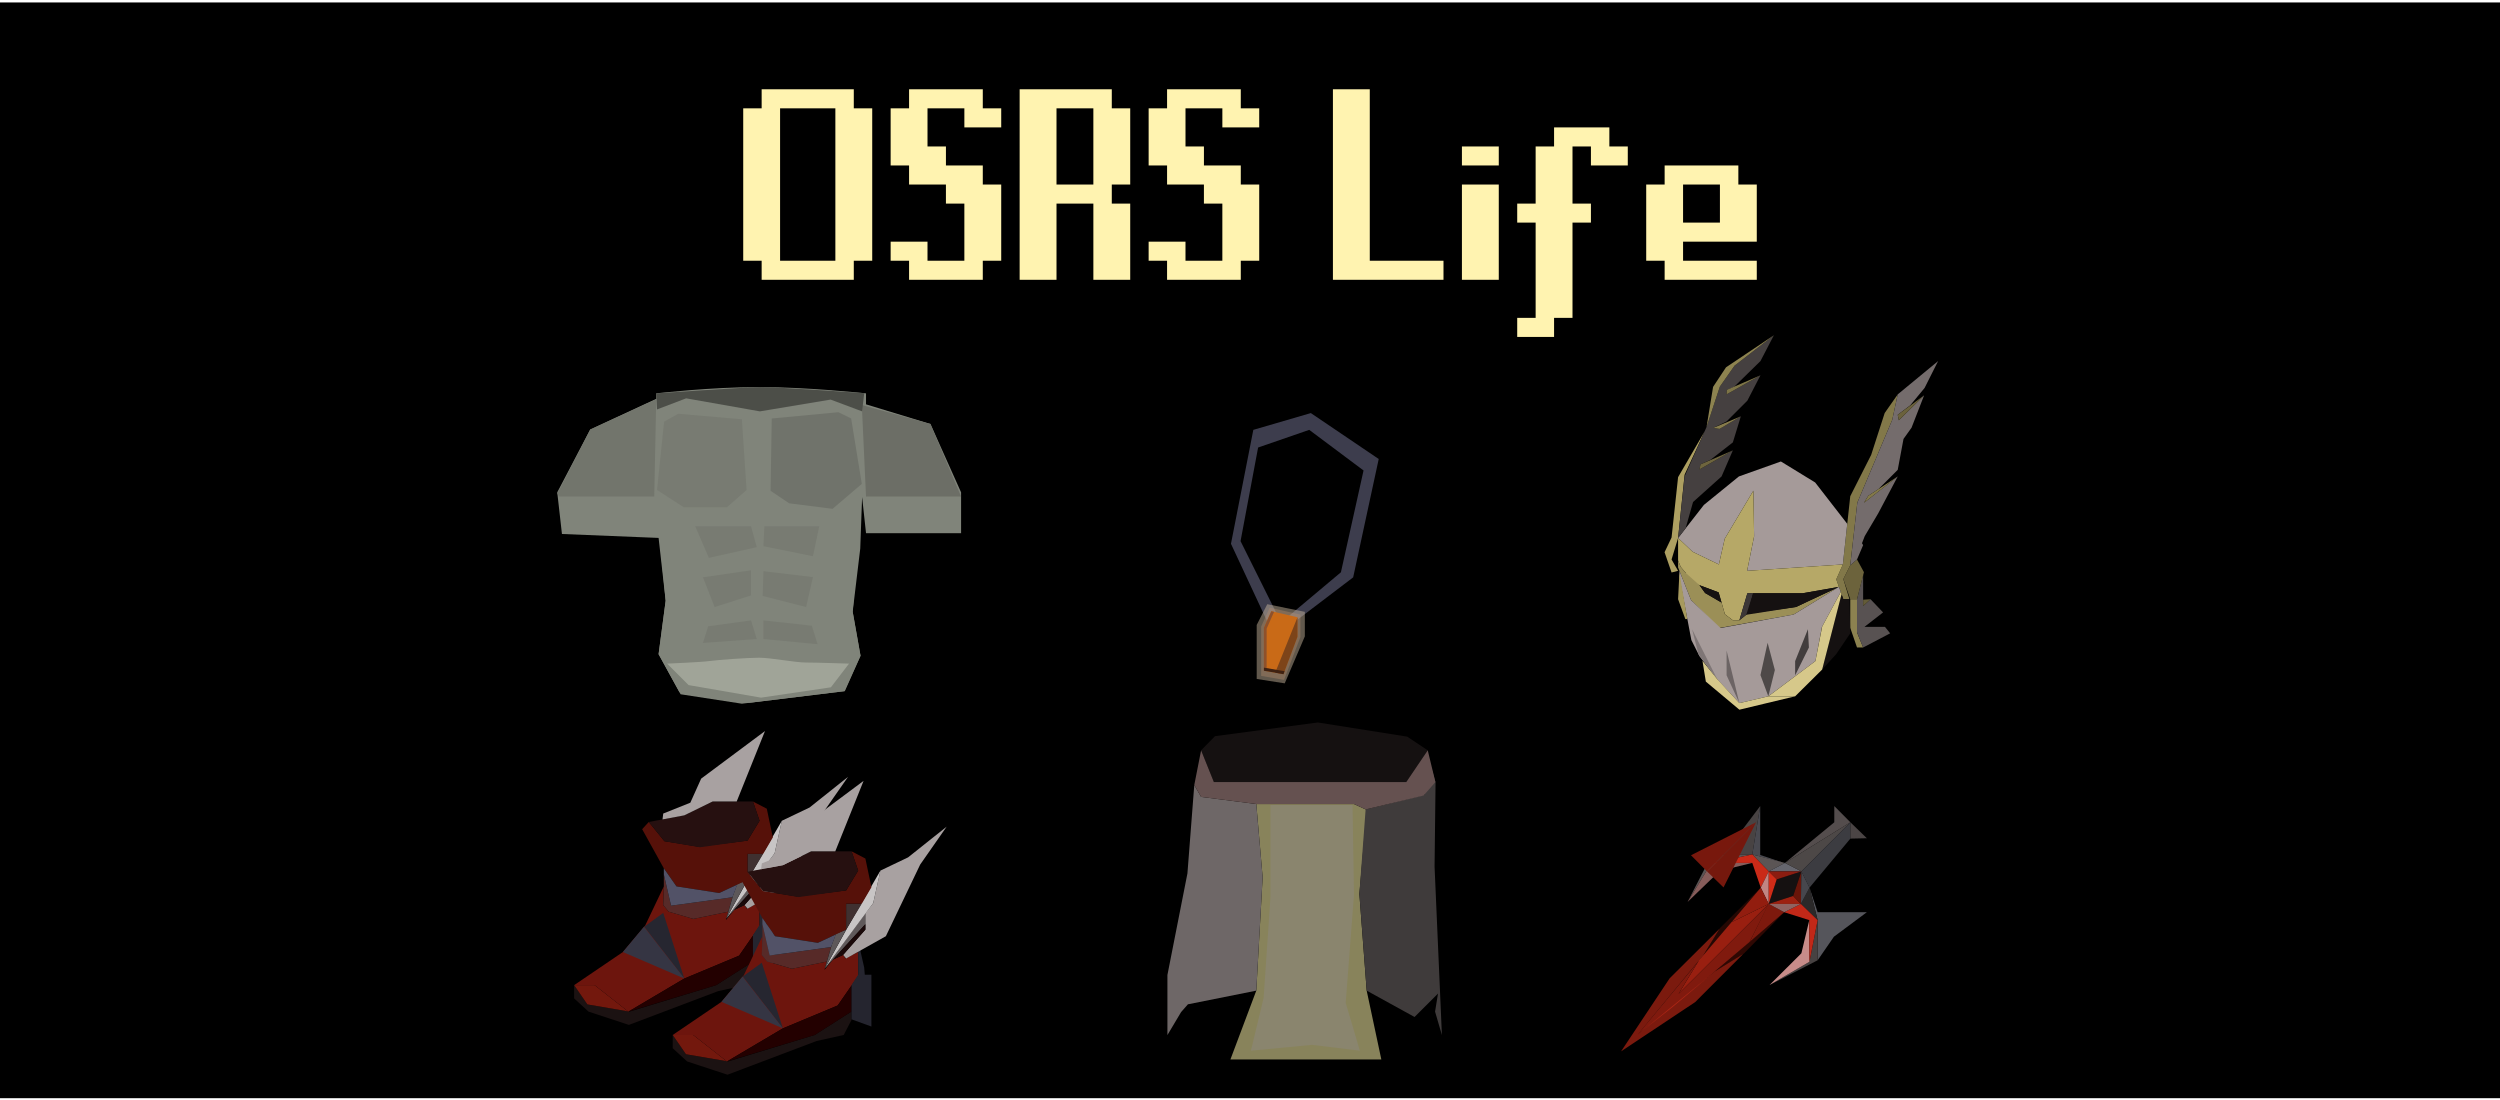 <?xml version="1.0" encoding="UTF-8" standalone="no"?>
<!-- Generator: Adobe Illustrator 24.1.1, SVG Export Plug-In . SVG Version: 6.00 Build 0)  -->

<svg
   version="1.1"
   x="0px"
   y="0px"
   viewBox="0 0 700 308"
   xml:space="preserve"
   id="svg128"
   sodipodi:docname="osrsBanner_center.svg"
   inkscape:version="1.4 (86a8ad7, 2024-10-11)"
   width="700"
   height="308"
   xmlns:inkscape="http://www.inkscape.org/namespaces/inkscape"
   xmlns:sodipodi="http://sodipodi.sourceforge.net/DTD/sodipodi-0.dtd"
   xmlns="http://www.w3.org/2000/svg"
   xmlns:svg="http://www.w3.org/2000/svg"><defs
   id="defs128"><inkscape:perspective
   sodipodi:type="inkscape:persp3d"
   inkscape:vp_x="0 : 218 : 1"
   inkscape:vp_y="0 : 1000 : 0"
   inkscape:vp_z="1080 : 218 : 1"
   inkscape:persp3d-origin="540 : 188 : 1"
   id="perspective128" />
	
	
	
	
	
	
	
	
	
	
	
	
	
	
	
	
	
	
	
	
	
	
	
	
	
	
	
	
	
	
	
	
	
	
	
	
	
	
	
</defs><sodipodi:namedview
   id="namedview128"
   pagecolor="#ffffff"
   bordercolor="#000000"
   borderopacity="0.25"
   inkscape:showpageshadow="2"
   inkscape:pageopacity="0.0"
   inkscape:pagecheckerboard="0"
   inkscape:deskcolor="#d1d1d1"
   inkscape:zoom="0.8131728"
   inkscape:cx="548.46891"
   inkscape:cy="-38.737154"
   inkscape:window-width="1920"
   inkscape:window-height="1017"
   inkscape:window-x="1912"
   inkscape:window-y="-8"
   inkscape:window-maximized="1"
   inkscape:current-layer="svg128"
   showguides="false" />
<style
   type="text/css"
   id="style1">
	.st0{fill:#1A1A8E;}
	.st1{fill:#8C8250;}
	.st2{fill:#585252;}
	.st3{fill:#645C38;}
	.st4{fill:#6C633C;}
	.st5{fill:#827849;}
	.st6{fill:#746C6C;}
	.st7{fill:#837949;}
	.st8{fill:none;}
	.st9{fill:#6B623C;}
	.st10{fill:#A59A99;}
	.st11{fill:#B6A867;}
	.st12{fill:#9B8F57;}
	.st13{fill:#3C3737;}
	.st14{fill:#151111;}
	.st15{fill:#4E4948;}
	.st16{fill:#423D3D;}
	.st17{fill:#6C6464;}
	.st18{fill:#7F7676;}
	.st19{fill:#A79A5E;}
	.st20{fill:#AD9F61;}
	.st21{fill:#454040;}
	.st22{fill:#8D8350;}
	.st23{fill:#7D7447;}
	.st24{fill:#877C4C;}
	.st25{fill:#6E653E;}
	.st26{fill:#D6C88A;}
	.st27{fill:#80847A;}
	.st28{fill:#787B72;}
	.st29{fill:#70736B;}
	.st30{fill:#6C6E66;}
	.st31{fill:#4C4E48;}
	.st32{fill:#72756C;}
	.st33{fill:#A0A498;}
	.st34{fill:#88835B;}
	.st35{fill:#8A856E;}
	.st36{fill:#3F3B3B;}
	.st37{fill:#6E6767;}
	.st38{fill:#655150;}
	.st39{fill:#3D3D4D;}
	.st40{opacity:0.48;fill:#CBB79F;}
	.st41{opacity:0.34;fill:#C1926D;}
	.st42{fill:#C96A17;}
	.st43{opacity:0.64;fill:#512F1B;}
	.st44{opacity:0.83;fill:#824C2F;}
	.st45{fill:#3E2112;}
	.st46{fill:#1B1212;}
	.st47{fill:#73180D;}
	.st48{fill:#6D150D;}
	.st49{fill:#262630;}
	.st50{fill:#353543;}
	.st51{fill:#230000;}
	.st52{fill:#25252F;}
	.st53{fill:#605A5B;}
	.st54{fill:#A8A1A1;}
	.st55{fill:#1A0909;}
	.st56{fill:#C8C5C5;}
	.st57{fill:#572A28;}
	.st58{fill:#5D585A;}
	.st59{fill:#3F3030;}
	.st60{fill:#561109;}
	.st61{fill:#525267;}
	.st62{fill:#261010;}
	.st63{fill:#484343;}
	.st64{fill:#5A5454;}
	.st65{fill:#494950;}
	.st66{fill:#5B5555;}
	.st67{fill:#CA2A18;}
	.st68{fill:#865C5A;}
	.st69{fill:#C18582;}
	.st70{fill:#66666E;}
	.st71{fill:#4D4847;}
	.st72{fill:#3C3C41;}
	.st73{fill:#544D4D;}
	.st74{fill:#78180D;}
	.st75{fill:#75180D;}
	.st76{fill:#4B4545;}
	.st77{fill:#55555B;}
	.st78{fill:#2B2929;}
	.st79{fill:#474242;}
	.st80{fill:#C78C89;}
	.st81{fill:#C12818;}
	.st82{fill:#921D0F;}
	.st83{fill:#7D190D;}
	.st84{fill:#991F10;}
	.st85{fill:#801A0E;}
	.st86{opacity:0.16;fill:#E32E17;}
	.st87{opacity:0.38;fill:#791709;}
	.st88{opacity:0.57;fill:#D72E19;}
	.st89{fill:#8B1D11;}
	.st90{fill:#9D2111;}
	.st91{fill:#691509;}
	.st92{fill:#D02C18;}
	.st93{fill:#47474D;}
	.st94{fill:#8F6361;}
	.st95{fill:#FFFF00;}
	.st96{font-family:'RuneScape-UF';}
	.st97{font-size:60px;}
</style>
<g
   id="Layer_7"
   transform="matrix(1.004,0,0,1.714,6.323,-2.255)"
   style="opacity:1;fill:#000000">
	<rect
   y="1.717"
   class="st0"
   width="700"
   height="179"
   id="rect1"
   style="fill:#000000;fill-opacity:1;stroke-width:0.805"
   x="-7.379" />
</g>
<g
   id="Layer_1"
   transform="matrix(0.591,0,0,0.591,377.378,93.275)">
	<polygon
   class="st1"
   points="241.26,148.94 238.06,139.64 238.06,126.07 241.26,126.07 241.26,141.77 244.16,148.94 "
   id="polygon1" />
	<polygon
   class="st2"
   points="244.16,129.27 247.66,126.07 253.61,132.32 244.77,139.18 254.52,139.18 256.96,142.23 244.16,148.94 241.26,141.77 241.26,126.07 244.16,114.48 244.16,126.29 "
   id="polygon2" />
	<polygon
   class="st3"
   points="247.66,126.07 244.16,126.29 244.16,129.27 "
   id="polygon3" />
	<polygon
   class="st4"
   points="238.06,126.07 234.78,116.54 238.06,109.98 241.26,107.24 244.54,113.26 241.26,126.07 "
   id="polygon4" />
	<polygon
   class="st5"
   points="237.68,126.07 234.78,126.07 231.43,116.65 234.55,109.6 238.06,77.27 247.97,57.68 254.37,37.86 260.55,29.02 257.96,41.06 241.41,80.32 238.06,109.98 234.78,116.54 "
   id="polygon5" />
	<polygon
   class="st6"
   points="273.05,29.48 267.1,44.8 263.29,50.13 260.55,64.77 251.48,73.84 246.6,77.05 244.54,80.4 253.3,73.54 260.55,67.9 251.32,85.36 244.92,96.18 243.62,99.54 244.16,100.45 241.26,107.24 238.06,109.98 241.41,80.32 251.4,56.62 257.96,41.06 260.55,29.02 279.68,13.24 273.28,25.97 266.49,34.2 260.55,38.7 261.08,41.29 "
   id="polygon6" />
	<polygon
   class="st7"
   points="244.54,80.4 246.6,77.05 260.55,67.9 "
   id="polygon7" />
	<polygon
   class="st8"
   points="257.88,57.3 258.26,53.64 263.44,48.76 "
   id="polygon8" />
	<polygon
   class="st9"
   points="260.55,38.7 261.08,41.29 273.05,29.48 "
   id="polygon9" />
	<polygon
   class="st10"
   points="178.6,97.4 192.16,74.64 192.51,96.26 189.19,112.61 234.55,109.6 236.64,90.36 221.44,70.76 205.2,60.81 185.3,67.9 168.72,81.39 156.49,97.06 163.35,103.58 175.81,109.6 "
   id="polygon10" />
	<polygon
   class="st11"
   points="189.31,123.24 185.53,136.05 182.44,136.05 178.67,133.19 175.7,122.83 159.23,116.65 160.15,113.64 157.74,110.78 156.49,107.69 156.49,97.06 163.35,103.58 175.81,109.6 178.6,97.4 192.16,74.64 192.51,96.26 189.19,112.61 234.55,109.6 231.43,116.65 232.69,120.21 215.49,123.24 "
   id="polygon11" />
	<polygon
   class="st12"
   points="211.26,133.31 175.93,139.71 162.66,126.56 156.49,111.01 156.49,107.69 157.74,110.78 160.15,113.64 166.64,119.43 169.29,123.13 177.09,127.67 178.67,133.19 182.44,136.05 185.53,136.05 189.53,132.85 212.29,129.76 232.69,120.21 "
   id="polygon12" />
	<polygon
   class="st13"
   points="189.31,123.24 185.53,136.05 189.53,132.85 192.05,123.24 "
   id="polygon13" />
	<polygon
   class="st14"
   points="212.29,129.76 232.69,120.21 215.49,123.24 192.05,123.24 188.79,133.44 "
   id="polygon14" />
	<polygon
   class="st14"
   points="177.09,127.67 175.7,122.83 166.64,119.43 169.29,123.13 "
   id="polygon15" />
	<polygon
   class="st10"
   points="157.12,115.7 162.78,145.43 166.64,153.09 175.58,164.64 185.53,175.28 199.25,172.07 221.55,155.38 224.64,139.25 233.3,123.11 233.56,122.63 232.69,120.21 211.26,133.31 176.61,139.71 162.66,126.56 157.12,112.61 "
   id="polygon16" />
	<polygon
   class="st15"
   points="198.91,146.69 202.34,159.61 199.25,172.07 195.52,162.01 "
   id="polygon17" />
	<polygon
   class="st16"
   points="211.95,155.38 211.95,162.12 218.47,148.94 218.01,140.28 "
   id="polygon18" />
	<polygon
   class="st17"
   points="179.47,150.35 185.53,175.28 179.47,162.12 "
   id="polygon19" />
	<polygon
   class="st18"
   points="163.12,140.28 174.97,163.85 166.12,152.07 "
   id="polygon20" />
	<polygon
   class="st19"
   points="160.88,135.47 159.92,135.47 156.49,126.07 157.12,113.41 "
   id="polygon21" />
	<polygon
   class="st20"
   points="153.4,96.83 150.08,103.8 153.4,113.41 156.49,112.61 153.4,107.24 156.49,97.06 159.57,67.1 169.04,46.63 156.49,68.24 "
   id="polygon22" />
	<polygon
   class="st21"
   points="189.31,31.99 195.52,19.98 179.47,29.02 179.59,26.85 182.9,25.59 195.52,13.24 201.88,1 183.24,15.41 176.27,25.36 169.98,44.46 159.56,67.9 156.49,97.06 160.06,92.48 163.58,80.02 177.09,67.9 182.44,55.55 166.64,64.58 167.12,62.18 171.86,60.01 182.44,51.77 186.22,39.42 176.15,45.37 173.14,44.91 179.47,41.83 "
   id="polygon23" />
	<polygon
   class="st22"
   points="173.07,25.47 169.98,44.46 176.27,25.36 183.24,15.41 201.88,1 179.19,16.21 "
   id="polygon24" />
	<polygon
   class="st23"
   points="179.59,26.85 195.52,19.98 179.47,29.02 "
   id="polygon25" />
	<polygon
   class="st24"
   points="173.14,44.91 176.15,45.37 186.22,39.42 "
   id="polygon26" />
	<polygon
   class="st25"
   points="167.12,62.18 166.64,64.58 182.44,55.55 "
   id="polygon27" />
	<polygon
   class="st14"
   points="238.06,142.23 237.68,126.07 234.78,126.07 233.94,123.7 224.75,159.38 231.41,152.07 "
   id="polygon28" />
	<polygon
   class="st26"
   points="199.25,172.07 185.53,175.28 174.97,163.85 168.04,155.26 169.64,165.1 185.53,178.41 211.95,172.07 "
   id="polygon29" />
	<polygon
   class="st26"
   points="211.95,172.07 199.25,172.07 221.55,155.38 224.75,139.04 233.56,122.63 233.94,123.7 224.75,159.38 "
   id="polygon30" />
</g>
<g
   id="Layer_2"
   transform="matrix(0.55,0,0,0.55,7.482,100.01)">
	<path
   class="st27"
   d="m 475.68,68.81 -15.6,-34.8 -32.8,-10 v -5.6 c 0,0 -29.6,-3.2 -54.4,-3.2 -24.8,0 -52.4,3.2 -52.4,3.2 v 2.8 l -33.6,15.6 -16.8,32 2.4,21.2 49.2,2 3.6,32 -3.6,27.2 11.2,20.4 31.2,4.8 52.4,-6.4 8,-18 -4,-22.4 3.86,-32.2 0.94,-26.2 2,18.4 h 48.4 z"
   id="path30" />
	<polygon
   class="st28"
   points="356.48,76.41 366.48,67.61 364.08,31.61 331.68,28.81 324.48,32.81 320.88,67.61 334.48,76.41 "
   id="polygon31" />
	<polygon
   class="st29"
   points="388.15,74.39 410.25,77.21 425.14,64.5 419.71,31.21 413.21,28.01 379.28,31.21 378.69,68.03 "
   id="polygon32" />
	<polygon
   class="st30"
   points="425.14,24.34 427.28,70.93 475.68,70.93 460.08,34.01 "
   id="polygon33" />
	<path
   class="st31"
   d="m 320.88,26.6 14.82,-5.65 37.55,6.64 36,-6 16.03,6 1.09,-9.27 c 0,0 -45.15,-3.19 -52.95,-3.1 -7.8,0.08 -52.95,3.2 -52.95,3.2 z"
   id="path33" />
	<polygon
   class="st32"
   points="270.91,70.93 319.47,70.93 320.48,21.4 286.88,36.81 270.15,69.41 "
   id="polygon34" />
	<polygon
   class="st27"
   points="424.48,152.01 416.29,170.03 368.09,175.92 332.28,170.51 321.68,151.21 325.28,124.01 320.48,74.46 337.82,86.6 343.68,110.88 337.96,151.82 372.27,149.28 409.31,152.43 403.19,133.61 403.56,103.68 406.95,83.35 424.74,74.46 420.48,129.61 "
   id="polygon35" />
	<polygon
   class="st28"
   points="368.74,108.48 344.27,112.06 350.2,127.21 368.74,121.28 "
   id="polygon36" />
	<polygon
   class="st28"
   points="368.74,133.99 346.91,137 344.27,145.47 371.66,143.49 "
   id="polygon37" />
	<polygon
   class="st28"
   points="399.71,136.71 375.05,133.99 375.05,143.49 402.62,146.13 "
   id="polygon38" />
	<polygon
   class="st28"
   points="374.67,121.56 396.79,127.21 400.27,111.96 375.05,108.95 "
   id="polygon39" />
	<polygon
   class="st28"
   points="375.05,96.24 400.27,101.33 403.47,86.08 375.52,86.08 "
   id="polygon40" />
	<path
   class="st33"
   d="m 336.93,166.93 -10.92,-10.92 c 0,0 17.75,-0.75 21.65,-1.32 3.9,-0.57 19.41,-1.69 25.22,-1.69 5.81,0 18.4,2.45 23.72,2.45 5.32,0 22.02,0.56 22.02,0.56 l -9.22,12.05 -35.58,5.27 z"
   id="path40" />
	<polygon
   class="st28"
   points="340.32,86.08 347.28,102.17 371.66,96.71 368.74,86.08 "
   id="polygon41" />
</g>
<g
   id="g3"
   transform="translate(-213.193,-7.19)"><g
     id="Layer_3"
     transform="matrix(0.579,0,0,0.579,262.26,202.682)">
	<polygon
   class="st34"
   points="583.26,174.72 576.17,141.42 572.63,94.65 576.17,54.03 570.03,51.19 522.79,51.19 525.86,86.62 522.79,141.42 510.27,174.72 "
   id="polygon42" />
	<polygon
   class="st35"
   points="549.72,167.64 572.87,170.47 566.02,147.32 570.03,95.12 569.32,51.66 529.64,51.66 529.64,96.31 526.34,144.96 520.19,170.47 "
   id="polygon43" />
	<polygon
   class="st36"
   points="572.63,94.65 576.17,141.42 599.32,154.17 610.66,142.84 609.24,151.58 612.55,162.91 609,81.43 609.48,40.8 607.82,34.89 603.97,46.75 575.66,53.79 "
   id="polygon44" />
	<polygon
   class="st14"
   points="595.78,18.6 552.55,11.75 502.83,18.36 496.1,25.21 502.83,41.98 595.31,40.56 605.7,25.21 "
   id="polygon45" />
	<polygon
   class="st37"
   points="479.81,162.91 479.81,133.86 489.49,84.73 492.8,41.98 496.1,47.74 522.79,51.19 525.86,86.62 522.79,141.42 489.73,148.03 486.42,151.81 "
   id="polygon46" />
	<polygon
   class="st38"
   points="502.27,40.56 595.31,40.56 605.7,25.21 609.41,40.56 603.67,47.1 575.66,53.79 570.03,51.19 522.79,51.19 496.1,47.74 492.8,41.98 496.1,25.21 "
   id="polygon47" />
</g></g>
<g
   id="Layer_4"
   transform="matrix(0.445,0,0,0.445,61.028,113.239)">
	<polygon
   class="st8"
   points="714.82,109.64 714.82,105.79 708.24,105.79 708.24,107.04 706.99,107.14 706.99,117.6 712.27,117.6 712.23,115.06 712.23,113.53 713.48,113.62 713.38,109.73 "
   id="polygon48" />
	<polygon
   class="st39"
   points="714.29,108.81 674.89,138.77 673.16,133.65 706.58,105.61 720.82,41.56 686.65,16 654.48,27.11 643.43,86.02 666.85,133.03 660.46,137.1 637.4,87.69 651.47,16 687.65,5.44 730.37,34.34 "
   id="polygon49" />
	<polygon
   class="st40"
   points="683.88,130.51 660.25,125.7 653.59,138.75 653.59,172.75 671.23,175.5 683.88,145.96 "
   id="polygon50" />
	<polygon
   class="st41"
   points="681.1,132.27 661.81,127.88 656.38,139.79 656.38,170.81 670.78,173.32 681.1,146.37 "
   id="polygon51" />
	<polygon
   class="st42"
   points="679.25,133.93 662.77,130.11 658.13,140.5 658.13,167.56 670.43,169.75 679.25,146.24 "
   id="polygon52" />
	<polyline
   class="st43"
   points="665.22,168.82 670.43,169.75 679.25,146.24 679.25,133.93  "
   id="polyline52" />
	<polygon
   class="st44"
   points="664.52,130.51 662.77,130.11 658.13,140.5 658.13,167.56 659.83,167.86 659.85,141.08 "
   id="polygon53" />
	<polygon
   class="st45"
   points="670.43,169.75 658.13,167.56 658.13,165.61 671.14,167.86 "
   id="polygon54" />
</g>
<g
   id="Layer_5"
   transform="matrix(0.562,0,0,0.562,-246.485,203.614)">
	<polygon
   class="st46"
   points="813.72,116.82 795.42,128.52 752.22,141.72 731.22,138.12 724.62,128.52 724.62,135.12 731.82,141.72 751.92,148.32 796.32,131.52 809.82,128.52 813.72,121.02 "
   id="polygon55" />
	<polygon
   class="st47"
   points="734.82,128.52 751.48,141.6 731.22,138.12 724.62,128.52 "
   id="polygon56" />
	<polygon
   class="st48"
   points="779.52,125.22 806.82,113.82 817.02,99.12 817.02,87.12 810.72,90.42 809.52,88.62 804.42,91.02 800.22,96.12 801.42,91.92 784.02,95.52 771.72,91.92 769.02,88.62 769.32,79.32 760.02,98.82 748.92,112.02 724.62,128.52 734.82,128.52 751.62,141.72 "
   id="polygon57" />
	<polygon
   class="st49"
   points="779.52,125.22 759.53,99.41 769.02,92.52 "
   id="polygon58" />
	<polygon
   class="st50"
   points="779.52,125.22 759.42,99.42 748.92,112.02 "
   id="polygon59" />
	<polygon
   class="st51"
   points="779.52,125.22 806.82,113.82 813.72,103.88 813.72,116.82 795.42,128.52 751.62,141.72 "
   id="polygon60" />
	<polygon
   class="st52"
   points="813.72,120.72 823.62,124.32 823.62,98.52 820.32,98.52 820.02,94.92 817.02,81.72 817.02,98.52 813.72,103.62 "
   id="polygon61" />
	<polygon
   class="st53"
   points="820.62,73.32 820.62,67.92 800.48,95.23 "
   id="polygon62" />
	<polygon
   class="st54"
   points="841.92,40.02 861.12,24.72 847.92,43.62 830.82,79.32 811.02,90.42 809.52,88.62 820.62,76.02 820.62,73.32 820.62,67.92 824.52,62.82 828.12,46.62 "
   id="polygon63" />
	<polygon
   class="st55"
   points="804.42,91.02 820.62,73.32 820.62,76.02 809.52,88.62 "
   id="polygon64" />
	<polygon
   class="st56"
   points="828.12,46.62 824.52,62.82 800.52,95.22 811.62,75.12 "
   id="polygon65" />
	<polygon
   class="st57"
   points="769.32,79.32 769.32,73.32 772.92,88.92 803.52,84.72 801.42,91.92 784.02,95.52 771.72,91.92 769.02,88.62 "
   id="polygon66" />
	<polygon
   class="st58"
   points="800.52,95.22 803.82,83.82 805.92,78.12 811.02,76.02 "
   id="polygon67" />
	<polygon
   class="st59"
   points="811.02,76.02 818.82,63.12 811.02,63.12 "
   id="polygon68" />
	<polygon
   class="st60"
   points="811.02,63.12 811.02,76.02 796.92,82.62 775.62,79.32 769.32,70.32 758.52,50.82 761.82,47.22 769.62,56.82 786.42,59.52 811.02,56.52 817.02,46.62 813.72,37.02 820.62,40.62 823.62,54.92 818.82,63.12 "
   id="polygon69" />
	<polygon
   class="st61"
   points="805.92,78.42 803.52,84.72 772.92,88.92 769.32,73.32 769.32,70.32 775.62,79.32 796.92,82.62 "
   id="polygon70" />
	<polygon
   class="st62"
   points="813.72,37.02 817.02,46.62 811.02,56.52 787.32,59.82 769.62,56.82 761.82,47.22 779.52,43.92 793.62,37.02 805.54,37.02 "
   id="polygon71" />
	<polygon
   class="st54"
   points="819.72,1.92 805.62,37.02 793.62,37.02 779.52,43.92 768.66,45.95 769.02,43.02 782.52,37.62 787.92,25.62 "
   id="polygon72" />
	<path
   class="st8"
   d="M 705.64,144.84"
   id="path72" />
	<polygon
   class="st46"
   points="862.84,141.64 844.54,153.34 801.34,166.54 780.34,162.94 773.74,153.34 773.74,159.94 780.94,166.54 801.04,173.14 845.44,156.34 858.94,153.34 862.84,145.84 "
   id="polygon73" />
	<polygon
   class="st47"
   points="783.94,153.34 800.6,166.41 780.34,162.94 773.74,153.34 "
   id="polygon74" />
	<polygon
   class="st48"
   points="828.64,150.04 855.94,138.64 866.14,123.94 866.14,111.94 859.84,115.24 858.64,113.44 853.54,115.84 849.34,120.94 850.54,116.74 833.14,120.34 820.84,116.74 818.14,113.44 818.44,104.14 809.14,123.64 798.04,136.84 773.74,153.34 783.94,153.34 800.74,166.54 "
   id="polygon75" />
	<polygon
   class="st49"
   points="828.64,150.04 808.65,124.22 818.14,117.34 "
   id="polygon76" />
	<polygon
   class="st50"
   points="828.64,150.04 808.54,124.24 798.04,136.84 "
   id="polygon77" />
	<polygon
   class="st51"
   points="828.64,150.04 855.94,138.64 862.84,128.69 862.84,141.64 844.54,153.34 800.74,166.54 "
   id="polygon78" />
	<polygon
   class="st52"
   points="862.84,145.54 872.74,149.14 872.74,123.34 869.44,123.34 869.14,119.74 866.14,106.54 866.14,123.34 862.84,128.44 "
   id="polygon79" />
	<polygon
   class="st53"
   points="869.74,98.14 869.74,92.74 849.6,120.04 "
   id="polygon80" />
	<polygon
   class="st54"
   points="891.04,64.84 910.24,49.54 897.04,68.44 879.94,104.14 860.14,115.24 858.64,113.44 869.74,100.84 869.74,98.14 869.74,92.74 873.64,87.64 877.24,71.44 "
   id="polygon81" />
	<polygon
   class="st55"
   points="853.54,115.84 869.74,98.14 869.74,100.84 858.64,113.44 "
   id="polygon82" />
	<polygon
   class="st56"
   points="877.24,71.44 873.64,87.64 849.64,120.04 860.74,99.94 "
   id="polygon83" />
	<polygon
   class="st57"
   points="818.44,104.14 818.44,98.14 822.04,113.74 852.64,109.54 850.54,116.74 833.14,120.34 820.84,116.74 818.14,113.44 "
   id="polygon84" />
	<polygon
   class="st58"
   points="849.64,120.04 852.94,108.64 855.04,102.94 860.14,100.84 "
   id="polygon85" />
	<polygon
   class="st59"
   points="860.14,100.84 867.94,87.94 860.14,87.94 "
   id="polygon86" />
	<polygon
   class="st60"
   points="860.14,87.94 860.14,100.84 846.04,107.44 824.74,104.14 818.44,95.14 807.64,75.64 810.94,72.04 818.74,81.64 835.54,84.34 860.14,81.34 866.14,71.44 862.84,61.84 869.74,65.44 872.74,79.73 867.94,87.94 "
   id="polygon87" />
	<polygon
   class="st61"
   points="855.04,103.24 852.64,109.54 822.04,113.74 818.44,98.14 818.44,95.14 824.74,104.14 846.04,107.44 "
   id="polygon88" />
	<polygon
   class="st62"
   points="862.84,61.84 866.14,71.44 860.14,81.34 836.44,84.64 818.74,81.64 810.94,72.04 828.64,68.74 842.74,61.84 854.66,61.84 "
   id="polygon89" />
	<polygon
   class="st54"
   points="868.84,26.74 854.74,61.84 842.74,61.84 828.64,68.74 817.78,70.76 818.14,67.84 831.64,62.44 837.04,50.44 "
   id="polygon90" />
</g>
<g
   id="g4"
   transform="translate(-160.463,195.881)"><g
     id="g128"
     transform="matrix(0.487,0,0,0.487,129.149,30.202)"><polygon
       class="st63"
       points="979.67,46.42 993.94,27.49 989.38,55.31 966.22,55.31 "
       id="polygon91"
       transform="translate(82.393,-28.284)" /><polygon
       class="st64"
       points="989.38,55.31 966.22,55.31 952.18,82.62 965.8,60.25 "
       id="polygon92"
       transform="translate(82.393,-28.284)" /><polygon
       class="st65"
       points="989.38,55.31 993.94,27.49 993.94,55.59 1007.45,60.18 "
       id="polygon93"
       transform="translate(82.393,-28.284)" /><polygon
       class="st66"
       points="998.84,65.05 989.38,55.31 1008.15,60.18 "
       id="polygon94"
       transform="translate(82.393,-28.284)" /><polygon
       class="st67"
       points="994.25,74.4 998.84,65.05 989.38,55.31 965.8,60.25 989.38,60.18 "
       id="polygon95"
       transform="translate(82.393,-28.284)" /><polygon
       class="st68"
       points="965.8,60.25 952.18,82.62 970.78,64.69 989.38,60.18 "
       id="polygon96"
       transform="translate(82.393,-28.284)" /><polygon
       class="st69"
       points="998.84,65.05 998.84,83.75 994.25,74.4 "
       id="polygon97"
       transform="translate(82.393,-28.284)" /><polygon
       class="st8"
       points="1017.33,83.75 1008.15,88.53 998.84,83.75 "
       id="polygon98"
       transform="translate(82.393,-28.284)" /><polygon
       class="st14"
       points="998.84,83.75 1003.42,69.64 1017.61,65.05 1012.88,79.16 "
       id="polygon99"
       transform="translate(82.393,-28.284)" /><polygon
       class="st8"
       points="1017.33,83.75 1017.61,65.05 1012.88,79.16 "
       id="polygon100"
       transform="translate(82.393,-28.284)" /><polygon
       class="st70"
       points="998.84,65.05 1008.15,60.18 1017.61,65.05 "
       id="polygon101"
       transform="translate(82.393,-28.284)" /><polygon
       class="st8"
       points="1017.33,83.75 1017.61,65.05 1022.27,74.4 "
       id="polygon102"
       transform="translate(82.393,-28.284)" /><polygon
       class="st71"
       points="1008.15,60.18 1045.78,36.81 1017.61,65.05 "
       id="polygon103"
       transform="translate(82.393,-28.284)" /><polygon
       class="st72"
       points="1017.61,65.05 1022.27,74.4 1045.78,46.2 1045.78,36.81 "
       id="polygon104"
       transform="translate(82.393,-28.284)" /><polygon
       class="st73"
       points="1045.78,36.81 1036.53,27.49 1036.53,36.81 1008.15,60.18 "
       id="polygon105"
       transform="translate(82.393,-28.284)" /><polygon
       class="st74"
       points="1036.53,27.49 1073.94,8.53 1045.78,36.81 "
       id="polygon106" /><polygon
       class="st75"
       points="1045.78,36.81 1055.24,45.99 1073.94,8.53 "
       id="polygon107" /><polygon
       class="st76"
       points="1045.78,46.2 1045.78,36.81 1055.24,45.99 "
       id="polygon108"
       transform="translate(82.393,-28.284)" /><polygon
       class="st77"
       points="1026.96,116.15 1026.96,93.07 1022.27,74.4 1023.46,77.97 1026.96,88.53 1055.24,88.53 1036.32,102.6 "
       id="polygon109"
       transform="translate(82.393,-28.284)" /><polygon
       class="st78"
       points="1017.33,83.75 1022.27,74.4 1026.96,93.07 "
       id="polygon110"
       transform="translate(82.393,-28.284)" /><polygon
       class="st79"
       points="999.26,130.41 1022.27,117 1026.96,93.07 1026.96,116.15 "
       id="polygon111"
       transform="translate(82.393,-28.284)" /><polygon
       class="st80"
       points="1017.61,112.13 1022.15,93.07 1022.27,117 999.26,130.41 "
       id="polygon112"
       transform="translate(82.393,-28.284)" /><polygon
       class="st81"
       points="1007.73,88.53 1022.15,93.07 1022.27,117 1026.96,93.07 1017.33,83.75 "
       id="polygon113"
       transform="translate(82.393,-28.284)" /><polygon
       class="st82"
       points="994.25,74.4 998.84,83.75 977.38,94.27 "
       id="polygon114"
       transform="translate(82.393,-28.284)" /><polygon
       class="st83"
       points="987.82,105.66 1007.73,88.53 998.84,83.75 998.55,83.89 "
       id="polygon115"
       transform="translate(82.393,-28.284)" /><polygon
       class="st84"
       points="998.84,83.75 977.38,94.27 958.74,116.15 946.98,135.49 "
       id="polygon116"
       transform="translate(82.393,-28.284)" /><polygon
       class="st8"
       points="946.22,140.67 937.66,144.91 946.98,135.49 949.71,137.09 "
       id="polygon117"
       transform="translate(82.393,-28.284)" /><polygon
       class="st85"
       points="950.55,137.19 943.68,142.93 923.54,158.84 958.23,117 946.98,135.49 998.84,83.75 987.82,105.66 "
       id="polygon118"
       transform="translate(82.393,-28.284)" /><polygon
       class="st86"
       points="994.25,74.4 970.78,97.66 960.37,114.24 "
       id="polygon119"
       transform="translate(82.393,-28.284)" /><polygon
       class="st87"
       points="1007.73,88.53 984.58,112.27 967.85,122.56 "
       id="polygon120"
       transform="translate(82.393,-28.284)" /><polygon
       class="st88"
       points="956.55,140.2 984.21,112.49 967.85,122.56 923.54,158.84 961.05,113.45 970.56,98 941.87,126.53 913.94,168.53 "
       id="polygon121"
       transform="translate(82.393,-28.284)" /><polygon
       class="st89"
       points="998.84,65.05 1003.42,69.64 1017.61,65.05 "
       id="polygon122"
       transform="translate(82.393,-28.284)" /><polygon
       class="st90"
       points="998.84,83.75 1017.33,83.75 1012.88,79.16 "
       id="polygon123"
       transform="translate(82.393,-28.284)" /><polygon
       class="st91"
       points="1017.33,83.75 1017.61,65.05 1012.88,79.16 "
       id="polygon124"
       transform="translate(82.393,-28.284)" /><polygon
       class="st92"
       points="998.84,83.75 998.84,65.05 1003.42,69.64 "
       id="polygon125"
       transform="translate(82.393,-28.284)" /><polygon
       class="st93"
       points="1017.33,83.75 1022.27,74.4 1017.61,65.05 "
       id="polygon126"
       transform="translate(82.393,-28.284)" /><polygon
       class="st94"
       points="1007.73,88.53 1017.33,83.75 998.84,83.75 "
       id="polygon127"
       transform="translate(82.393,-28.284)" /></g></g><rect
   x="6.94"
   y="28.76"
   class="st8"
   width="120.71"
   height="147.18"
   id="rect127" /><path
   style="font-size:83.938px;font-family:'RuneScape UF';-inkscape-font-specification:'RuneScape UF';fill:#fff3b0;stroke-width:5.577"
   d="M 233.902,73.003 V 30.334 h -15.48 v 42.67 z m -20.64,5.334 v -5.334 h -5.16 V 30.334 h 5.16 V 25 h 25.8 v 5.334 h 5.16 v 42.67 h -5.16 v 5.334 z m 41.279,0 v -5.334 h -5.16 v -5.334 h 10.32 v 5.334 h 10.32 v -16.001 h -5.16 v -5.334 H 254.541 V 46.335 h -5.16 V 30.334 h 5.16 V 25 H 275.181 v 5.334 h 5.16 v 5.334 h -10.32 v -5.334 h -10.32 v 10.667 h 5.16 v 5.334 H 275.181 v 5.334 h 5.16 v 21.335 H 275.181 v 5.334 z m 51.599,-26.669 V 30.334 h -10.32 v 21.335 z m -20.64,26.669 V 25 h 25.8 v 5.334 h 5.16 v 21.335 h -5.16 v 5.334 h 5.16 v 21.335 h -10.32 v -21.335 h -10.32 v 21.335 z m 41.279,0 v -5.334 h -5.16 v -5.334 h 10.32 v 5.334 h 10.32 v -16.001 h -5.16 v -5.334 H 326.78 V 46.335 h -5.16 V 30.334 h 5.16 V 25 h 20.64 v 5.334 h 5.16 v 5.334 h -10.32 v -5.334 h -10.32 v 10.667 h 5.16 v 5.334 h 10.32 v 5.334 h 5.16 v 21.335 h -5.16 v 5.334 z m 46.439,0 V 25 h 10.32 v 48.003 h 20.64 v 5.334 z m 36.12,0 v -26.669 h 10.32 v 26.669 z m 0,-32.002 v -5.334 h 10.32 v 5.334 z M 424.819,94.338 v -5.334 h 5.16 V 62.336 H 424.819 v -5.334 h 5.16 V 41.001 h 5.16 v -5.334 h 15.48 v 5.334 h 5.16 v 5.334 h -10.32 v -5.334 h -5.16 v 16.001 h 5.16 v 5.334 h -5.16 v 26.669 h -5.16 v 5.334 z m 56.759,-32.002 v -10.667 h -10.32 v 10.667 z m -15.48,16.001 v -5.334 h -5.16 v -21.335 h 5.16 V 46.335 h 20.64 v 5.334 h 5.16 v 16.001 h -20.64 v 5.334 h 20.64 v 5.334 z"
   id="text128"
   aria-label="OSRS Life " />
</svg>
